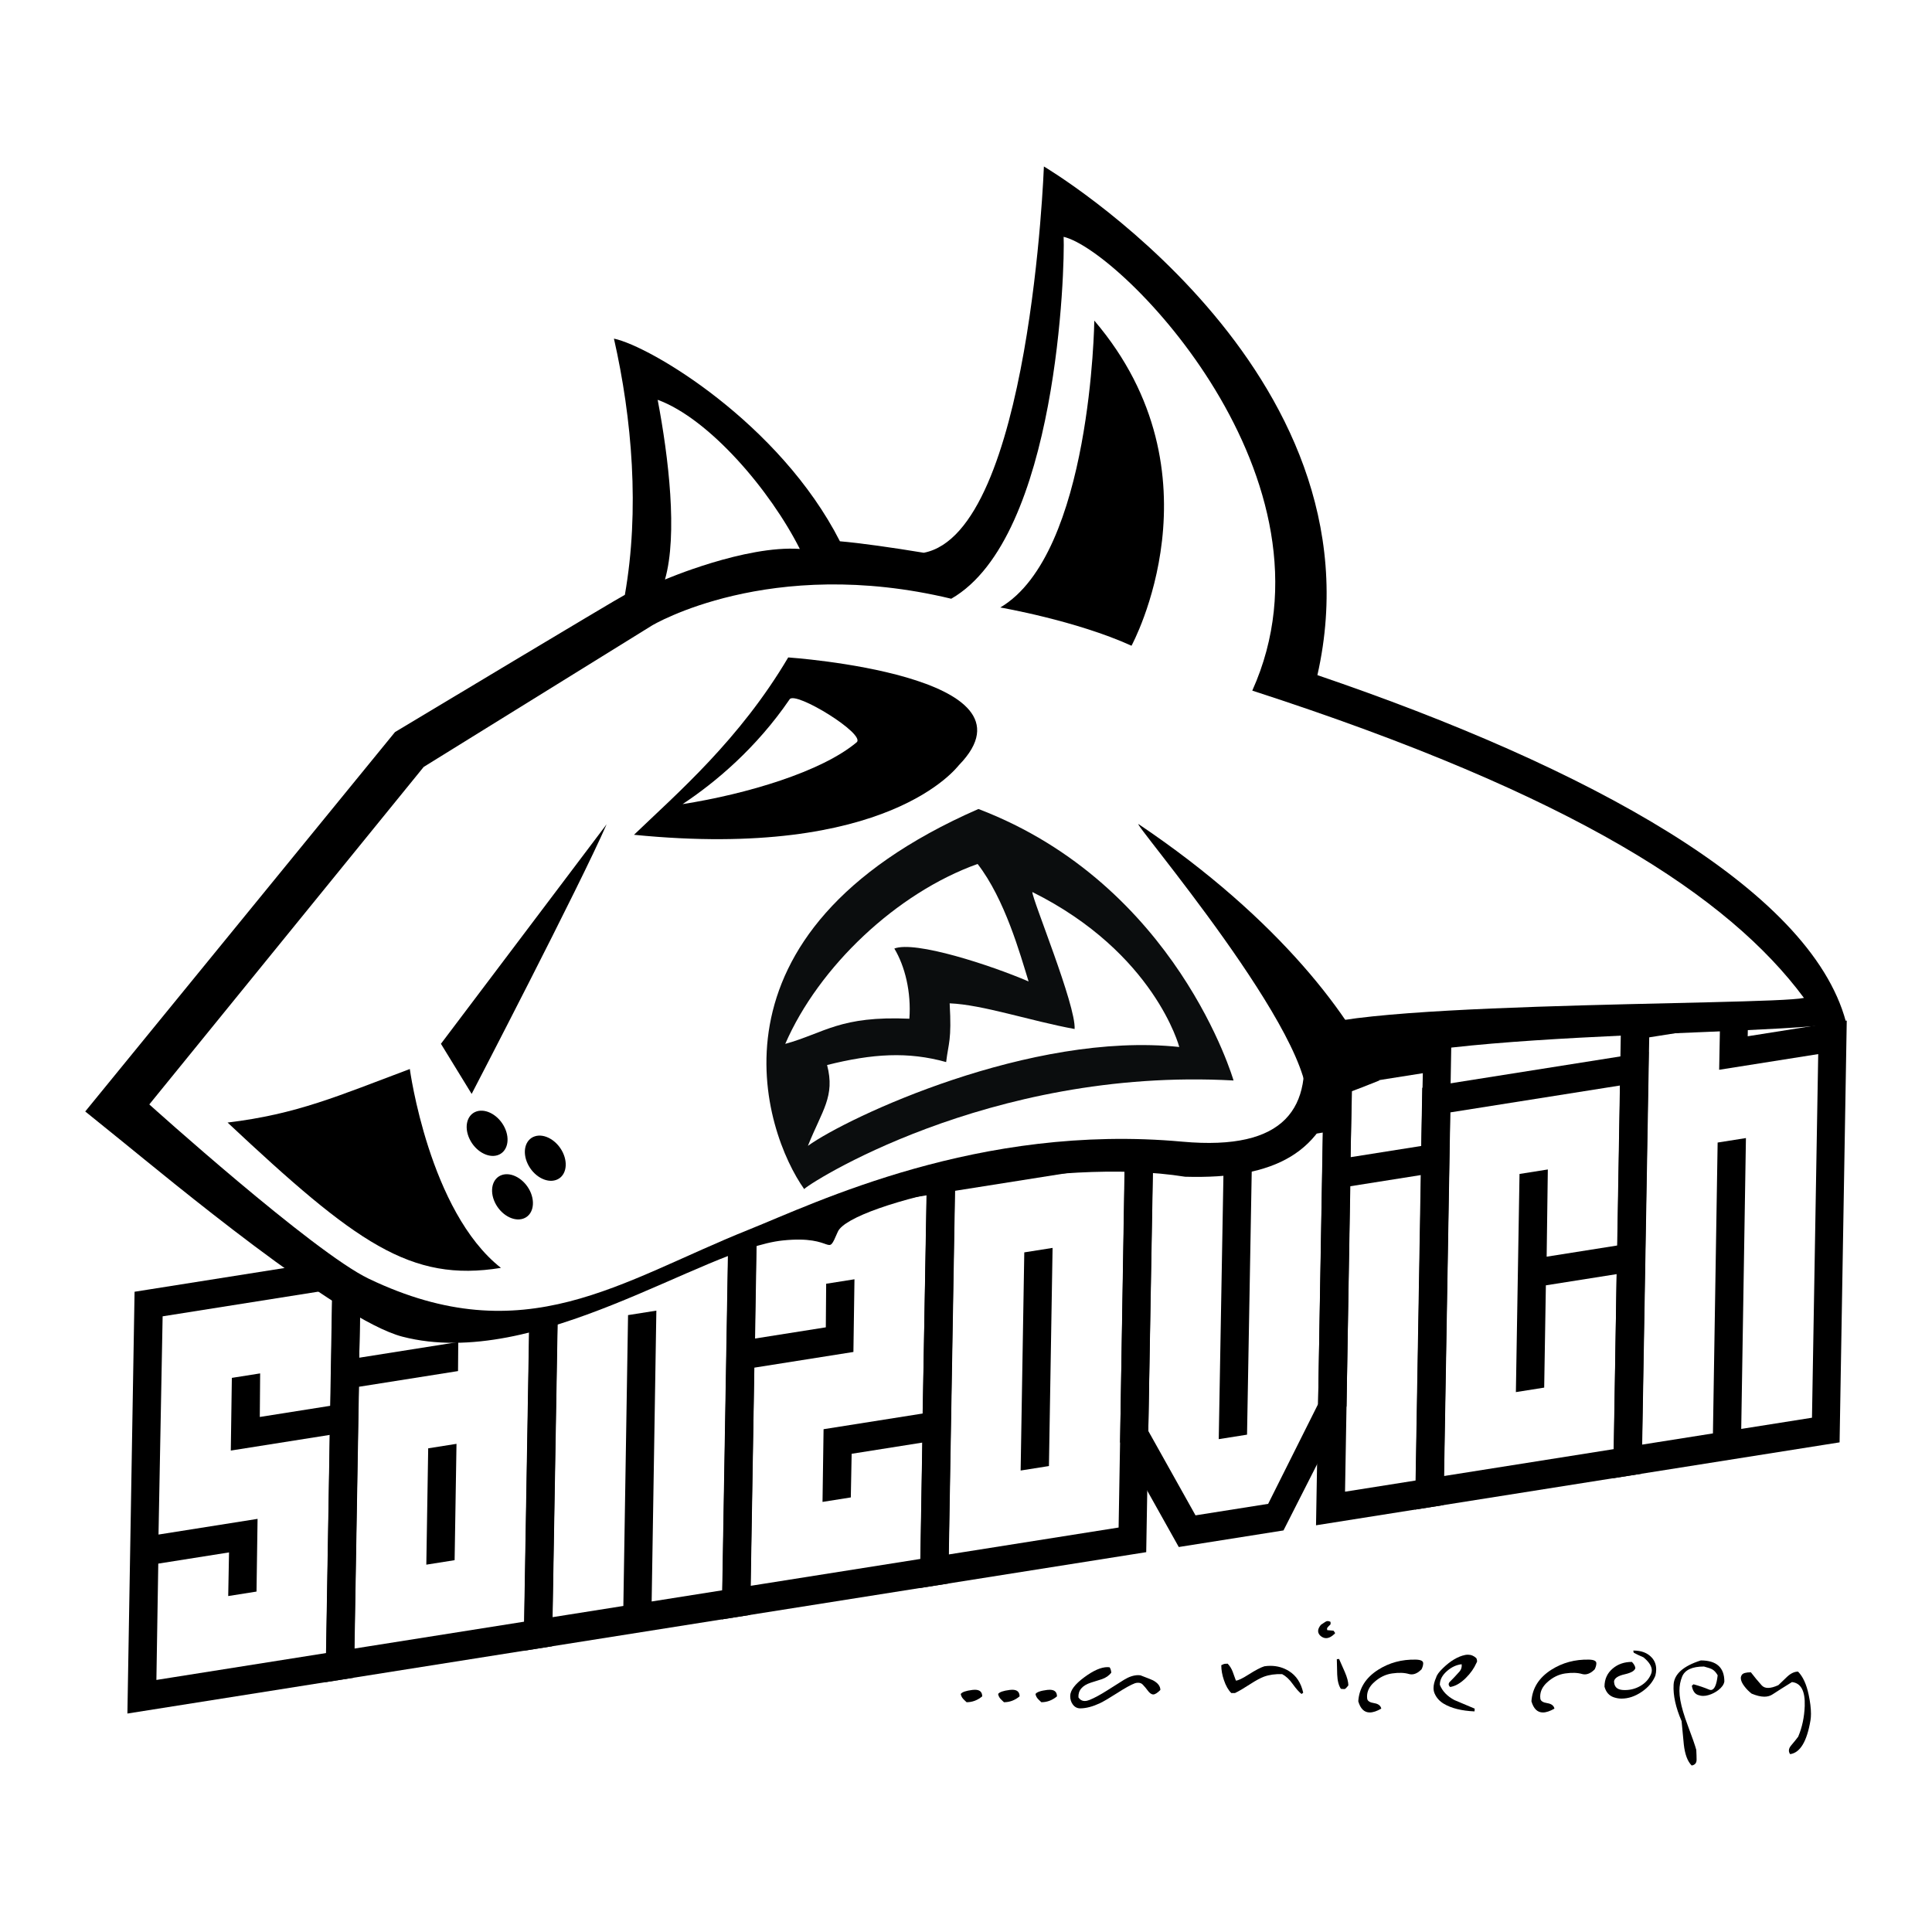 <?xml version="1.0" encoding="utf-8"?>
<!-- Generator: Adobe Illustrator 12.0.0, SVG Export Plug-In . SVG Version: 6.00 Build 51448)  -->
<!DOCTYPE svg PUBLIC "-//W3C//DTD SVG 1.1//EN" "http://www.w3.org/Graphics/SVG/1.1/DTD/svg11.dtd">
<svg  version="1.1" id="Calque_1" xmlns:x="http://ns.adobe.com/Extensibility/1.0/" xmlns:i="http://ns.adobe.com/AdobeIllustrator/10.0/" xmlns:graph="http://ns.adobe.com/Graphs/1.0/"
	 xmlns="http://www.w3.org/2000/svg" xmlns:xlink="http://www.w3.org/1999/xlink" xmlns:a="http://ns.adobe.com/AdobeSVGViewerExtensions/3.0/"
	 width="192.756" height="192.756" viewBox="0 0 192.756 192.756"
	 style="overflow:visible;enable-background:new 0 0 192.756 192.756;" xml:space="preserve">
<g>
	<polygon style="fill-rule:evenodd;clip-rule:evenodd;fill:#FFFFFF;" points="0,0 192.756,0 192.756,192.756 0,192.756 0,0 	"/>
	<path style="fill-rule:evenodd;clip-rule:evenodd;" d="M12.711,170.96l22.588-3.577l0.716-42.082l-22.589,3.577L12.711,170.96
		L12.711,170.96z M33.168,128.646l-0.188,11.607l-7.06,1.118l0.035-4.347l-2.823,0.447l-0.105,7.252l9.882-1.564l-0.364,21.765
		l-16.941,2.684l0.188-11.606l7.059-1.118l-0.082,4.354l2.824-0.447l0.105-7.253l-9.883,1.565l0.411-21.773L33.168,128.646
		L33.168,128.646z"/>
	<path style="fill-rule:evenodd;clip-rule:evenodd;" d="M55.064,164.252l0.716-42.082l-22.589,3.578l-0.715,42.082L55.064,164.252
		L55.064,164.252z M35.991,128.198l16.941-2.683l-0.622,36.278l-16.941,2.683l0.446-26.119l9.883-1.565l0.023-2.898l-9.882,1.565
		L35.991,128.198L35.991,128.198z M42.534,156.106l2.823-0.447l0.188-11.607l-2.824,0.447L42.534,156.106L42.534,156.106z"/>
	<path style="fill-rule:evenodd;clip-rule:evenodd;" d="M75.545,119.04l-22.589,3.577l-0.715,42.082l22.588-3.577L75.545,119.04
		L75.545,119.04z M55.756,125.068l16.941-2.684l-0.622,36.278l-7.059,1.118l0.469-29.018l-2.824,0.447l-0.469,29.018l-7.06,1.118
		L55.756,125.068L55.756,125.068z"/>
	<path style="fill-rule:evenodd;clip-rule:evenodd;" d="M94.595,157.991l-22.589,3.577l0.715-42.081l22.589-3.578L94.595,157.991
		L94.595,157.991z M75.521,121.938l-0.188,11.607l7.059-1.117l0.035-4.348l2.824-0.447l-0.106,7.252l-9.882,1.565l-0.364,21.766
		l16.941-2.683l0.188-11.607l-7.059,1.118l-0.083,4.354l-2.823,0.447l0.105-7.253l9.882-1.564l0.411-21.773L75.521,121.938
		L75.521,121.938z"/>
	<path style="fill-rule:evenodd;clip-rule:evenodd;" d="M115.074,112.778l-22.588,3.578l-0.715,42.082l22.587-3.578L115.074,112.778
		L115.074,112.778z M95.286,118.807l16.941-2.683l-0.623,36.278l-16.94,2.684L95.286,118.807L95.286,118.807z M105.016,124.503
		l-2.823,0.447l-0.364,21.765l2.824-0.447L105.016,124.503L105.016,124.503z"/>
	<path style="fill-rule:evenodd;clip-rule:evenodd;" d="M134.839,109.648l-22.589,3.577l-0.498,30.664l5.854,10.457l10.447-1.655
		l6.288-12.38L134.839,109.648L134.839,109.648z M131.992,112.993l-0.485,27.092l-4.983,9.955l-7.247,1.147l-4.711-8.42
		l0.485-27.091l7.059-1.118l-0.516,29.026l2.823-0.447l0.517-29.026L131.992,112.993L131.992,112.993z"/>
	<path style="fill-rule:evenodd;clip-rule:evenodd;" d="M132.098,105.741l-0.798,46.437l12.706-2.013l0.798-46.437L132.098,105.741
		L132.098,105.741z M134.722,118.351l7.059-1.118l-0.527,30.475l-7.06,1.118L134.722,118.351L134.722,118.351z M134.897,108.191
		l7.059-1.117l-0.151,7.259l-7.06,1.119L134.897,108.191L134.897,108.191z"/>
	<path style="fill-rule:evenodd;clip-rule:evenodd;" d="M163.771,147.034l0.716-42.082l-22.589,3.578l-0.715,42.082L163.771,147.034
		L163.771,147.034z M151.24,138.89l2.824-0.448l0.168-10.205l7.059-1.117l-0.274,17.457l-16.94,2.684l0.621-36.278l16.942-2.684
		l-0.271,15.962l-7.059,1.118l0.117-8.701l-2.824,0.447L151.24,138.89L151.24,138.89z"/>
	<path style="fill-rule:evenodd;clip-rule:evenodd;" d="M161.744,101.045l-0.797,46.437l22.589-3.577l0.715-42.082l-9.882,1.565
		l0.082-4.354L161.744,101.045L161.744,101.045z M170.9,143.011l-7.06,1.118l0.704-40.633l7.059-1.118l-0.082,4.354l9.883-1.565
		l-0.622,36.279l-7.059,1.118l0.469-29.019l-2.823,0.447L170.9,143.011L170.9,143.011z"/>
	<path style="fill-rule:evenodd;clip-rule:evenodd;fill:#FFFFFF;" d="M165.552,100.025c-0.09-0.037-0.203-0.064-0.366-0.064
		C165.309,99.99,165.434,100.012,165.552,100.025L165.552,100.025z"/>
	<path style="fill-rule:evenodd;clip-rule:evenodd;" d="M131.437,67.358c6.907-30.522-27.287-50.749-27.287-50.749
		s-1.344,36.505-11.987,38.54c-3.152-0.522-6.333-0.971-8.364-1.145c-6.011-11.785-18.909-19.458-22.546-20.22
		c1.817,8.012,2.576,17.101,1.091,25.562c-0.656,0.311-22.936,13.695-22.936,13.695L8.504,110.892l3.616,2.923
		c4.414,3.566,21.571,17.887,28.041,19.548c13.354,3.445,30.001-8.785,37.946-9.603c5.337-0.551,4.305,1.842,5.481-0.866
		c1.229-2.829,21.746-7.562,34.649-5.491c9.091,0.257,13.854-2.433,15.463-9.564c1.155-5.121,45.362-4.372,50.464-5.916
		C180.582,88.592,158.345,76.515,131.437,67.358L131.437,67.358z"/>
	<path style="fill-rule:evenodd;clip-rule:evenodd;fill:#FFFFFF;" d="M179.979,99.562c-7.474-10.087-22.843-20.235-55.039-30.659
		c9.455-20.985-13.005-43.901-18.822-45.276c0.137,2.893-0.569,30.003-11.212,36.109c-18.16-4.366-29.85,2.667-29.85,2.667
		L42.271,76.517l-27.375,33.672c0,0,16.357,14.738,21.896,17.39c15.585,7.463,25.096,0.232,37.914-4.896
		c6.608-2.646,22.953-10.637,43.273-8.777c10.312,0.928,13.082-3.397,11.893-10.54C129.293,99.861,176.398,100.349,179.979,99.562
		L179.979,99.562z"/>
	<path style="fill-rule:evenodd;clip-rule:evenodd;" d="M109.179,31.986c0,0-0.289,23.282-9.381,28.623
		c0,0,7.546,1.295,13.092,3.816C112.89,64.425,122.243,47.307,109.179,31.986L109.179,31.986z"/>
	<path style="fill-rule:evenodd;clip-rule:evenodd;" d="M50.349,112.498c0.579,1.205,0.265,2.438-0.699,2.754
		c-0.968,0.316-2.22-0.404-2.798-1.609c-0.582-1.206-0.268-2.438,0.697-2.757C48.514,110.572,49.768,111.291,50.349,112.498
		L50.349,112.498z"/>
	<path style="fill-rule:evenodd;clip-rule:evenodd;" d="M52.882,118.832c0.576,1.208,0.266,2.444-0.7,2.758
		c-0.965,0.315-2.219-0.406-2.799-1.61c-0.577-1.205-0.265-2.438,0.701-2.755C51.048,116.911,52.3,117.63,52.882,118.832
		L52.882,118.832z"/>
	<path style="fill-rule:evenodd;clip-rule:evenodd;" d="M56.152,114.981c0.58,1.208,0.268,2.441-0.699,2.753
		c-0.964,0.317-2.219-0.401-2.798-1.605c-0.579-1.205-0.267-2.44,0.702-2.757C54.32,113.058,55.572,113.777,56.152,114.981
		L56.152,114.981z"/>
	<path style="fill-rule:evenodd;clip-rule:evenodd;" d="M113.616,82.237c-1.104-0.74,18.125,21.652,16.728,28.234
		c2.062-0.646,5.361-1.883,7.274-2.671C135.043,101.738,127.799,91.777,113.616,82.237L113.616,82.237z"/>
	<path style="fill-rule:evenodd;clip-rule:evenodd;fill:#0B0D0E;" d="M97.618,80.713c-28.335,12.394-21.372,32.328-17.38,37.928
		c0.021-0.29,18.244-12.199,42.834-10.84C123.071,107.801,117.436,88.27,97.618,80.713L97.618,80.713z"/>
	<path style="fill-rule:evenodd;clip-rule:evenodd;fill:#FFFFFF;" d="M102.623,97.92c-0.842-2.721-2.355-8.191-5.087-11.723
		c-8.07,2.885-15.846,10.248-19.192,17.952c3.975-1.108,5.452-2.812,12.384-2.512c0.196-2.658-0.439-5.241-1.5-7
		C91.295,93.826,98.847,96.297,102.623,97.92L102.623,97.92z"/>
	<path style="fill-rule:evenodd;clip-rule:evenodd;fill:#FFFFFF;" d="M117.656,104.458c0,0-2.443-9.38-14.658-15.461
		c-0.043,0.662,4.376,11.349,4.216,13.668c-4.431-0.813-9.175-2.432-12.466-2.562c0.211,3.738-0.12,3.919-0.351,5.861
		c-3.8-1.063-7.347-0.843-11.878,0.294c0.818,3.143-0.493,4.503-1.914,8.064C84.597,111.446,102.883,102.885,117.656,104.458
		L117.656,104.458z"/>
	<path style="fill-rule:evenodd;clip-rule:evenodd;" d="M78.64,65.592c-4.849,8.204-11.026,13.509-15.386,17.695
		c25.384,2.533,32.23-6.756,32.425-6.957C104.436,67.34,78.64,65.592,78.64,65.592L78.64,65.592z"/>
	<path style="fill-rule:evenodd;clip-rule:evenodd;fill:#FFFFFF;" d="M85.465,74.062c-3.5,2.939-10.976,5.165-17.365,6.166
		c3.265-2.161,7.347-5.577,10.683-10.461C79.359,68.914,86.426,73.257,85.465,74.062L85.465,74.062z"/>
	<path style="fill-rule:evenodd;clip-rule:evenodd;" d="M49.979,126.496c-9.039,1.472-14.488-2.519-27.274-14.499
		c6.961-0.841,11.021-2.66,18.183-5.341C40.887,106.656,42.806,120.862,49.979,126.496L49.979,126.496z"/>
	<path style="fill-rule:evenodd;clip-rule:evenodd;" d="M60.524,82.237l-16.532,21.903l3.065,5
		C47.057,109.141,57.863,88.345,60.524,82.237L60.524,82.237z"/>
	<path style="fill-rule:evenodd;clip-rule:evenodd;fill:#FFFFFF;" d="M66.344,57.82c1.283-4.474,0.363-12.208-0.729-17.932
		c5.168,1.896,11.242,9.046,14.183,14.88C74.342,54.387,66.344,57.82,66.344,57.82L66.344,57.82z"/>
	<path style="fill-rule:evenodd;clip-rule:evenodd;" d="M97.996,169.247c-0.471,0.39-0.99,0.584-1.558,0.584
		c-0.194-0.18-0.317-0.3-0.368-0.361c-0.118-0.143-0.189-0.296-0.215-0.46c0.123-0.189,0.512-0.325,1.167-0.407
		c0.082-0.01,0.164-0.015,0.246-0.015C97.752,168.588,97.996,168.808,97.996,169.247L97.996,169.247z"/>
	<path style="fill-rule:evenodd;clip-rule:evenodd;" d="M101.725,169.247c-0.471,0.39-0.99,0.584-1.558,0.584
		c-0.194-0.18-0.317-0.3-0.368-0.361c-0.118-0.143-0.189-0.296-0.215-0.46c0.122-0.189,0.511-0.325,1.166-0.407
		c0.082-0.01,0.164-0.015,0.246-0.015C101.481,168.588,101.725,168.808,101.725,169.247L101.725,169.247z"/>
	<path style="fill-rule:evenodd;clip-rule:evenodd;" d="M105.455,169.247c-0.471,0.39-0.99,0.584-1.559,0.584
		c-0.194-0.18-0.317-0.3-0.368-0.361c-0.117-0.143-0.189-0.296-0.215-0.46c0.123-0.189,0.512-0.325,1.166-0.407
		c0.082-0.01,0.164-0.015,0.246-0.015C105.212,168.588,105.454,168.808,105.455,169.247L105.455,169.247z"/>
	<path style="fill-rule:evenodd;clip-rule:evenodd;" d="M115.77,168.61c-0.297,0.297-0.532,0.445-0.706,0.445
		c-0.185,0-0.374-0.136-0.568-0.407c-0.128-0.179-0.289-0.37-0.483-0.575c-0.117-0.123-0.271-0.185-0.461-0.185
		c-0.128,0-0.237,0.019-0.33,0.054c-0.394,0.148-0.977,0.471-1.749,0.968c-0.809,0.517-1.392,0.859-1.75,1.028
		c-0.706,0.327-1.346,0.496-1.919,0.506c-0.317,0.006-0.573-0.122-0.767-0.384c-0.175-0.235-0.261-0.516-0.262-0.844
		c0-0.562,0.471-1.189,1.412-1.88c0.906-0.671,1.673-1.006,2.303-1.006c0.071,0,0.143,0.006,0.215,0.016
		c0.092,0.122,0.148,0.302,0.169,0.537c-0.221,0.286-0.529,0.502-0.929,0.645c-0.246,0.077-0.611,0.191-1.098,0.346
		c-0.869,0.281-1.287,0.772-1.251,1.473c0.158,0.241,0.368,0.361,0.63,0.361c0.147,0,0.309-0.036,0.483-0.107
		c0.48-0.194,1.063-0.509,1.75-0.944c0.373-0.24,0.936-0.596,1.688-1.066c0.502-0.308,0.975-0.461,1.42-0.461
		c0.071,0,0.144,0.006,0.215,0.016c0.752,0.287,1.169,0.453,1.251,0.499C115.523,167.91,115.77,168.232,115.77,168.61L115.77,168.61
		z"/>
	<path style="fill-rule:evenodd;clip-rule:evenodd;" d="M130.021,168.879c-0.035,0.036-0.09,0.08-0.161,0.131
		c-0.24-0.174-0.542-0.514-0.905-1.021c-0.317-0.445-0.662-0.766-1.036-0.96c-0.675-0.025-1.279,0.06-1.812,0.253
		c-0.348,0.129-0.798,0.371-1.351,0.729c-0.645,0.42-1.158,0.722-1.542,0.905h-0.368c-0.303-0.301-0.548-0.733-0.737-1.297
		c-0.174-0.511-0.261-1.005-0.261-1.48l0.215-0.101c0.076-0.035,0.217-0.053,0.422-0.053c0.21,0.215,0.376,0.48,0.499,0.798
		c0.071,0.199,0.179,0.496,0.322,0.89c0.22-0.005,0.64-0.204,1.259-0.599c0.7-0.444,1.228-0.721,1.581-0.828
		c0.204-0.031,0.404-0.046,0.599-0.046c0.68,0,1.302,0.176,1.864,0.529C129.33,167.181,129.801,167.896,130.021,168.879
		L130.021,168.879z"/>
	<path style="fill-rule:evenodd;clip-rule:evenodd;" d="M134.525,168.15c-0.184,0.24-0.31,0.363-0.375,0.368
		c-0.067,0.005-0.19-0.003-0.369-0.023c-0.22-0.322-0.343-0.798-0.368-1.428c-0.005-0.342-0.018-0.854-0.038-1.534
		c0.097,0,0.171-0.008,0.222-0.023c0.128,0.287,0.32,0.722,0.576,1.305C134.408,167.362,134.525,167.807,134.525,168.15
		L134.525,168.15z M133.19,162.97c-0.312,0.312-0.606,0.468-0.883,0.468c-0.189,0-0.371-0.071-0.545-0.215
		c-0.169-0.148-0.253-0.314-0.253-0.499c0-0.184,0.092-0.389,0.276-0.613c0.117-0.077,0.253-0.169,0.406-0.276
		c0.093-0.066,0.188-0.1,0.284-0.1c0.092,0,0.185,0.027,0.276,0.084v0.238c-0.169,0.164-0.273,0.273-0.314,0.33
		c-0.025,0.036-0.038,0.079-0.038,0.13c0,0.036,0.008,0.077,0.022,0.123c0.139,0.016,0.346,0.033,0.622,0.054
		C133.167,162.837,133.216,162.929,133.19,162.97L133.19,162.97z"/>
	<path style="fill-rule:evenodd;clip-rule:evenodd;" d="M141.824,166.554c-0.333,0.333-0.662,0.499-0.99,0.499
		c-0.092,0-0.182-0.013-0.269-0.038c-0.455-0.134-1.016-0.151-1.681-0.055c-0.654,0.093-1.256,0.39-1.804,0.891
		c-0.46,0.42-0.69,0.891-0.69,1.412c0,0.103,0.005,0.179,0.016,0.23c0.046,0.225,0.276,0.368,0.69,0.43
		c0.415,0.066,0.652,0.248,0.714,0.545c-0.439,0.256-0.823,0.384-1.151,0.384c-0.548,0-0.928-0.371-1.144-1.113
		c0.087-1.314,0.752-2.366,1.996-3.154c1.104-0.7,2.351-1.035,3.737-1.005c0.491,0.01,0.739,0.128,0.744,0.353
		C141.993,166.126,141.937,166.334,141.824,166.554L141.824,166.554z"/>
	<path style="fill-rule:evenodd;clip-rule:evenodd;" d="M147.312,165.894c-0.24,0.548-0.594,1.052-1.06,1.512
		c-0.531,0.527-1.056,0.829-1.572,0.906c-0.098-0.093-0.146-0.185-0.146-0.276c0-0.062,0.023-0.125,0.069-0.192
		c0.343-0.343,0.681-0.7,1.013-1.074c0.174-0.199,0.246-0.442,0.216-0.729c-0.518,0.057-1.001,0.279-1.451,0.668
		c-0.486,0.42-0.729,0.881-0.729,1.382c0.251,0.635,0.737,1.144,1.459,1.527l2.019,0.852c-0.011,0.062-0.016,0.153-0.016,0.276
		c-1.284-0.057-2.306-0.31-3.062-0.76c-0.43-0.256-0.736-0.599-0.921-1.028c-0.071-0.164-0.107-0.346-0.107-0.545
		c0-0.312,0.087-0.663,0.261-1.052c0.062-0.245,0.289-0.558,0.684-0.937c0.746-0.721,1.479-1.156,2.194-1.305
		c0.098-0.021,0.194-0.03,0.292-0.03c0.317,0,0.599,0.117,0.845,0.353c0.046,0.113,0.068,0.21,0.068,0.292
		C147.365,165.799,147.348,165.853,147.312,165.894L147.312,165.894z"/>
	<path style="fill-rule:evenodd;clip-rule:evenodd;" d="M159.1,166.554c-0.332,0.333-0.662,0.499-0.99,0.499
		c-0.092,0-0.182-0.013-0.268-0.038c-0.456-0.134-1.017-0.151-1.681-0.055c-0.655,0.093-1.257,0.39-1.804,0.891
		c-0.461,0.42-0.691,0.891-0.691,1.412c0,0.103,0.005,0.179,0.016,0.23c0.046,0.225,0.276,0.368,0.69,0.43
		c0.415,0.066,0.652,0.248,0.714,0.545c-0.44,0.256-0.823,0.384-1.151,0.384c-0.547,0-0.928-0.371-1.144-1.113
		c0.088-1.314,0.752-2.366,1.996-3.154c1.104-0.7,2.351-1.035,3.737-1.005c0.491,0.01,0.739,0.128,0.744,0.353
		C159.269,166.126,159.213,166.334,159.1,166.554L159.1,166.554z"/>
	<path style="fill-rule:evenodd;clip-rule:evenodd;" d="M165.155,167.183c-0.256,0.635-0.714,1.175-1.374,1.62
		c-0.655,0.444-1.322,0.667-2.003,0.667c-0.251,0-0.507-0.043-0.768-0.13c-0.471-0.159-0.78-0.512-0.929-1.06
		c0-0.747,0.273-1.351,0.821-1.812c0.517-0.439,1.153-0.659,1.911-0.659c0.209,0.215,0.324,0.419,0.346,0.613
		c-0.057,0.267-0.41,0.474-1.06,0.622c-0.645,0.144-1,0.371-1.066,0.683c0,0.548,0.289,0.842,0.867,0.883
		c0.071,0.006,0.143,0.008,0.215,0.008c0.558,0,1.074-0.138,1.55-0.414c0.501-0.292,0.854-0.686,1.06-1.183
		c0.051-0.122,0.076-0.242,0.076-0.36c0-0.42-0.278-0.857-0.836-1.312c-0.41-0.174-0.732-0.327-0.968-0.46
		c-0.025-0.077-0.038-0.148-0.038-0.215c0.799,0,1.409,0.232,1.834,0.698c0.297,0.322,0.445,0.716,0.445,1.182
		C165.239,166.753,165.211,166.963,165.155,167.183L165.155,167.183z"/>
	<path style="fill-rule:evenodd;clip-rule:evenodd;" d="M172.039,167.767c-0.051,0.302-0.253,0.588-0.606,0.859
		c-0.297,0.226-0.619,0.389-0.967,0.491c-0.189,0.057-0.366,0.084-0.529,0.084c-0.175,0-0.349-0.03-0.521-0.092
		c-0.333-0.117-0.54-0.425-0.622-0.921c0.051-0.036,0.107-0.084,0.169-0.146c0.578,0.159,1.09,0.333,1.535,0.522
		c0.071,0.03,0.135,0.046,0.191,0.046c0.348,0,0.575-0.488,0.683-1.466c-0.164-0.292-0.353-0.493-0.567-0.606
		c-0.118-0.066-0.384-0.155-0.799-0.269c-1.177,0-1.902,0.335-2.179,1.006c-0.18,0.435-0.27,0.908-0.27,1.42
		c0,0.286,0.031,0.604,0.093,0.951c0.117,0.665,0.363,1.496,0.736,2.494c0.455,1.207,0.739,2.023,0.852,2.448
		c0.021,0.394,0.031,0.722,0.031,0.982c0,0.327-0.164,0.52-0.491,0.575c-0.409-0.409-0.67-1.104-0.783-2.087
		c-0.025-0.235-0.1-1.016-0.223-2.341c-0.588-1.361-0.854-2.571-0.798-3.63c0.057-1.06,0.962-1.868,2.717-2.426
		C171.256,165.663,172.039,166.364,172.039,167.767L172.039,167.767z"/>
	<path style="fill-rule:evenodd;clip-rule:evenodd;" d="M180.635,171.619c-0.354,2.123-1.031,3.254-2.034,3.392
		c-0.082-0.117-0.122-0.237-0.122-0.36c0-0.164,0.076-0.336,0.229-0.514c0.271-0.318,0.504-0.606,0.698-0.868
		c0.395-0.931,0.612-1.954,0.652-3.069c0.052-1.489-0.373-2.282-1.273-2.379c-0.875,0.542-1.518,0.949-1.927,1.22
		c-0.235,0.159-0.512,0.238-0.828,0.238c-0.363,0-0.788-0.103-1.274-0.307c-0.245-0.189-0.474-0.417-0.683-0.684
		c-0.262-0.332-0.392-0.619-0.392-0.859c0-0.112,0.033-0.22,0.1-0.322c0.112-0.174,0.414-0.261,0.905-0.261
		c0.348,0.455,0.704,0.885,1.067,1.289c0.158,0.179,0.373,0.269,0.645,0.269c0.281,0,0.624-0.092,1.028-0.276
		c0.194-0.194,0.491-0.479,0.89-0.852c0.363-0.333,0.722-0.499,1.075-0.499c0.485,0.491,0.839,1.259,1.059,2.303
		c0.154,0.727,0.23,1.357,0.23,1.896C180.681,171.22,180.665,171.435,180.635,171.619L180.635,171.619z"/>
</g>
</svg>
